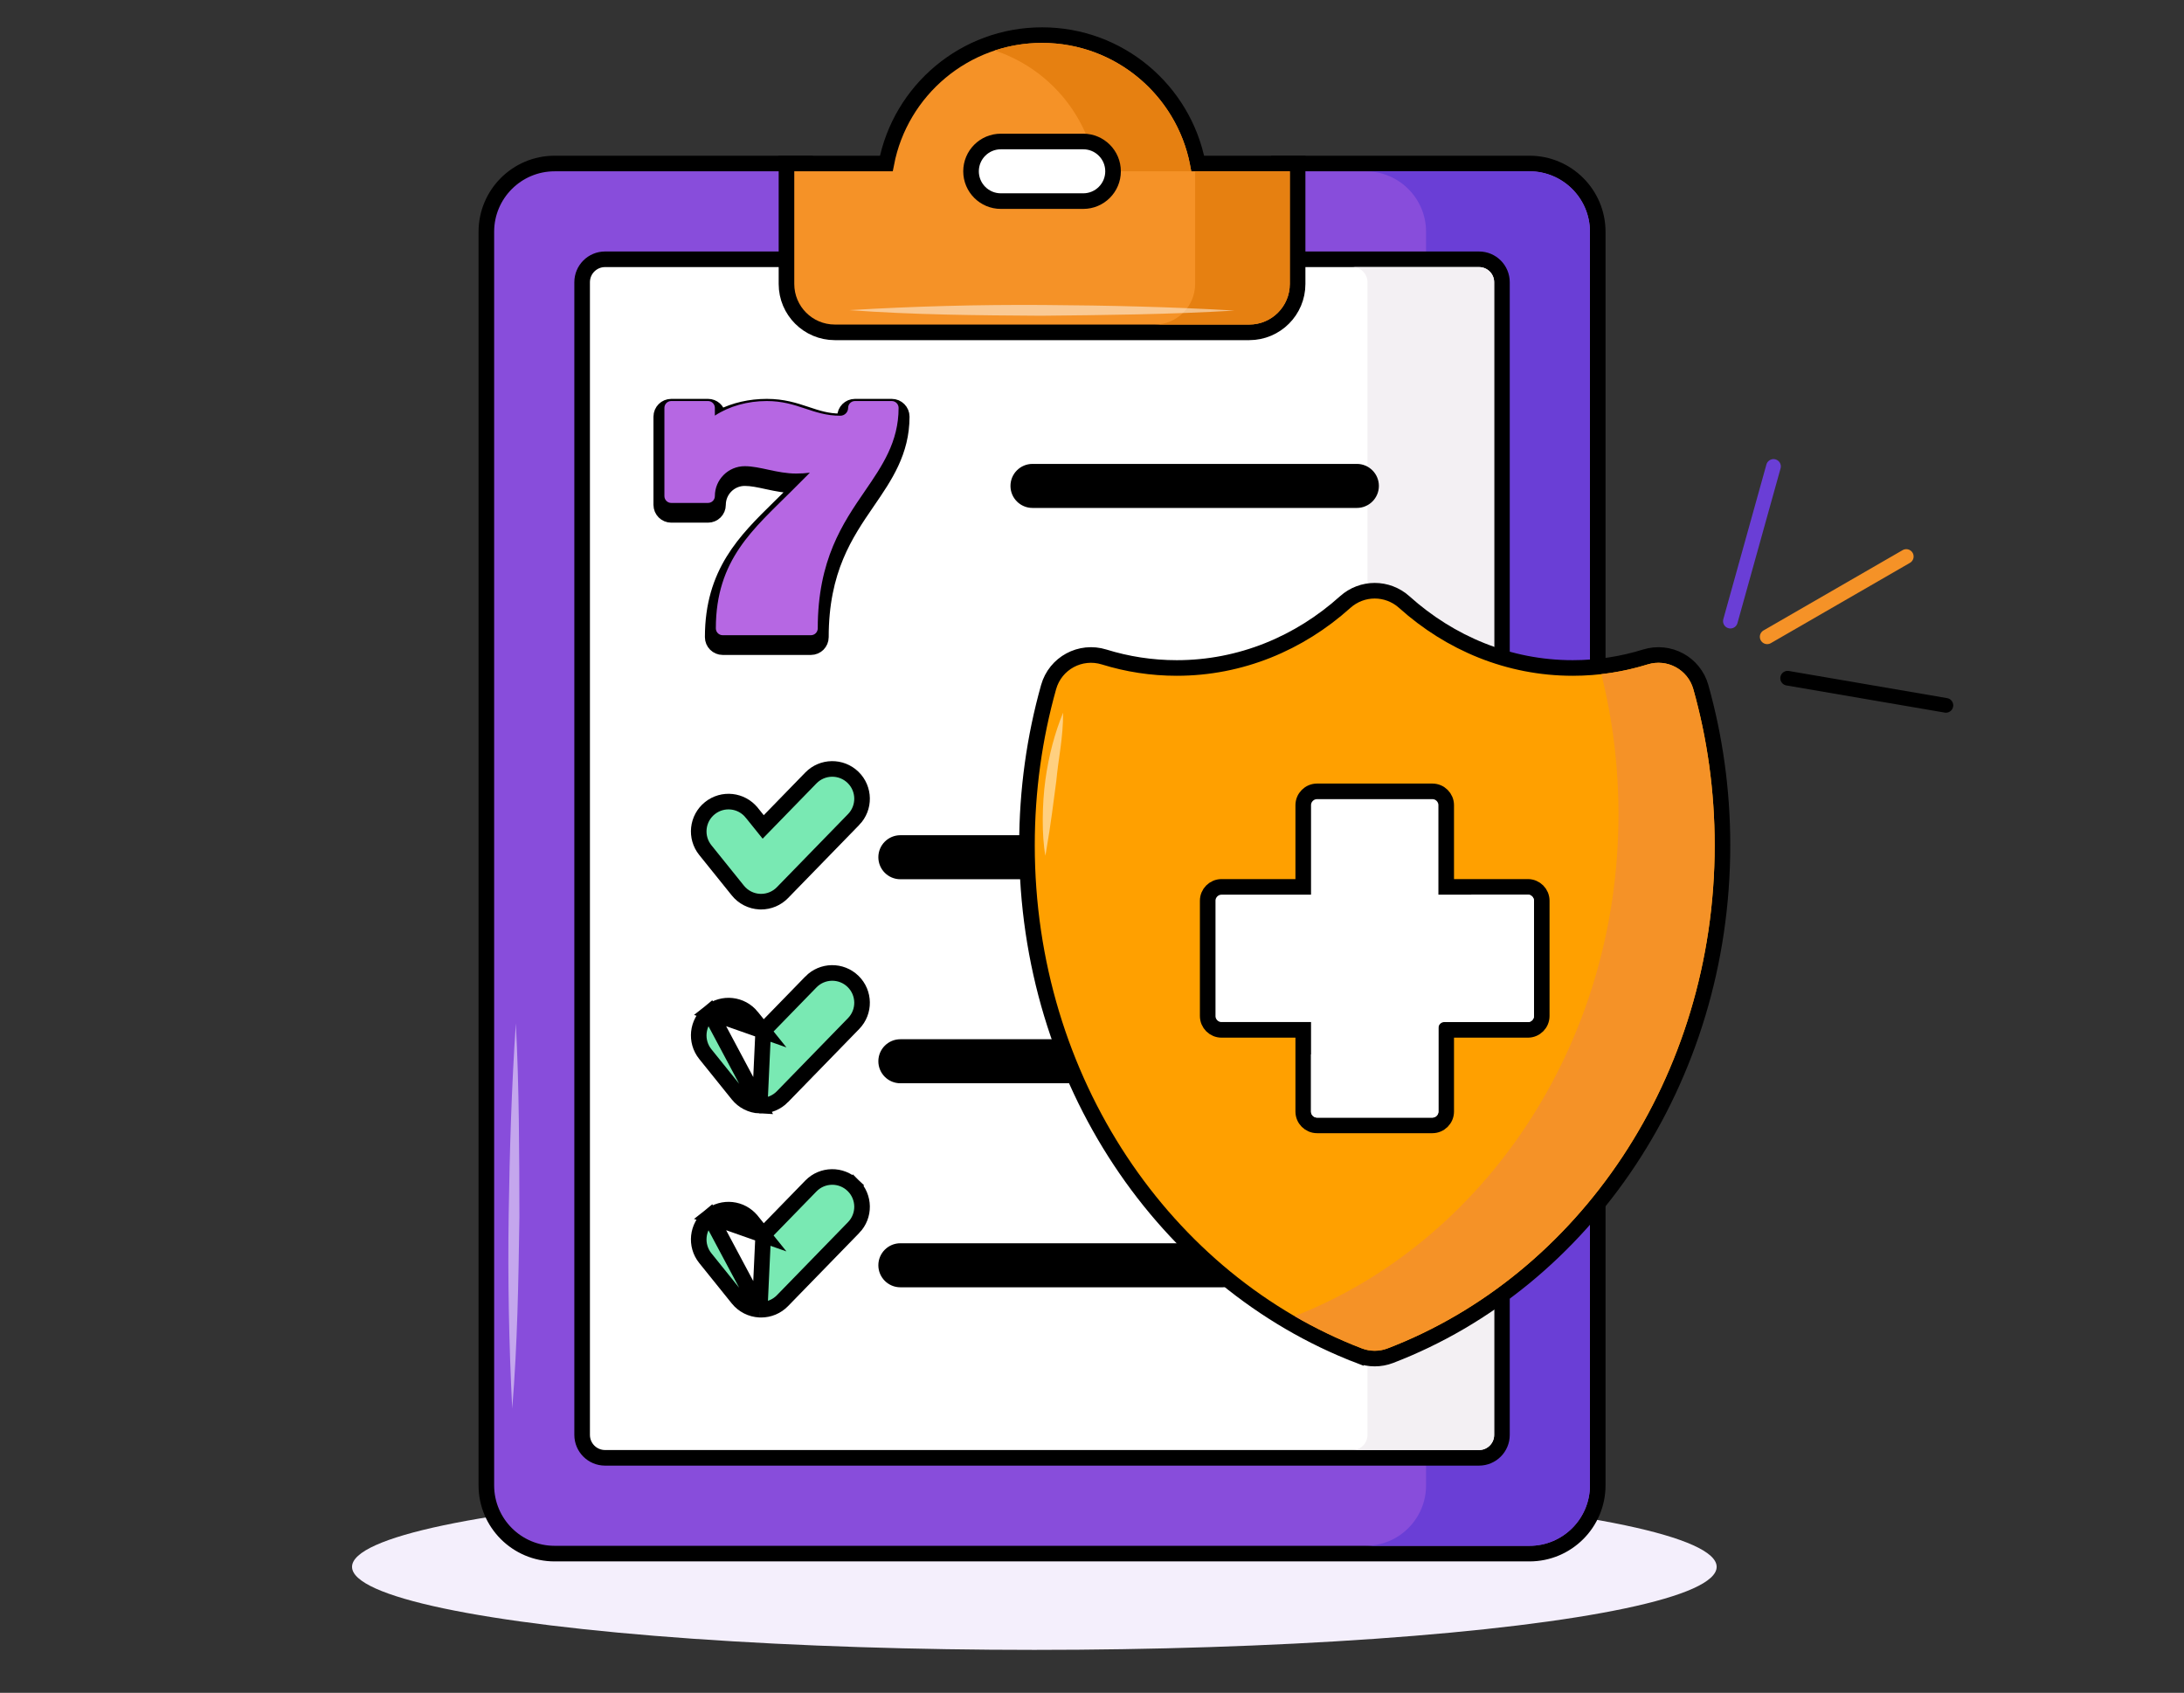 <svg width="458" height="355" viewBox="0 0 458 355" fill="none" xmlns="http://www.w3.org/2000/svg">
<rect x="0" y="0" width="458" height="355" fill="#333333" stroke="none"/>
<ellipse cx="216.911" cy="328.585" rx="143.084" ry="17.415" fill="#F4EFFC"/>
<path d="M230.399 141.491L230.4 141.491C235.7 143.135 241.207 143.969 246.766 143.969C260.604 143.969 274.067 138.698 284.682 129.159C285.683 128.26 286.963 127.769 288.288 127.769C289.613 127.769 290.892 128.259 291.893 129.159L291.893 129.159C302.509 138.699 315.972 143.969 329.81 143.969C331.059 143.969 332.3 143.92 333.531 143.838L335.056 143.735V142.206V48.608C335.056 40.7 328.645 34.29 320.738 34.29H269.867H268.232V35.925V59.556C268.232 63.005 265.424 65.813 261.976 65.813H175.071C171.623 65.813 168.815 63.005 168.815 59.556V35.925V34.29H167.18H116.309C108.402 34.29 101.991 40.7 101.991 48.608V311.492C101.991 319.399 108.402 325.81 116.309 325.81H320.738C328.646 325.81 335.056 319.399 335.056 311.492V250.806V246.182L332.15 249.778C321.032 263.535 306.719 274.325 290.181 280.672C289.574 280.904 288.939 281.022 288.288 281.022C287.638 281.022 287.002 280.904 286.395 280.671C246.3 265.284 219.249 223.767 219.249 177.264C219.249 166.323 220.727 155.517 223.639 145.148L223.639 145.148C224.283 142.852 226.403 141.244 228.784 141.244C229.325 141.244 229.868 141.326 230.399 141.491Z" fill="#884DDB" stroke="black" stroke-width="3.27"/>
<path d="M299.056 48.608V56.011H310.165C311.916 56.011 313.336 57.431 313.336 59.182V139.084C318.555 140.789 324.082 141.718 329.811 141.718C331.024 141.718 332.228 141.671 333.422 141.59V48.608C333.422 41.603 327.743 35.925 320.739 35.925H286.373C293.377 35.925 299.056 41.603 299.056 48.608Z" fill="#6A3ED6"/>
<path d="M313.336 270.676V300.917C313.336 302.668 311.916 304.088 310.165 304.088H299.056V311.491C299.056 318.496 293.377 324.175 286.373 324.175H320.739C327.743 324.175 333.422 318.496 333.422 311.491V251.802C327.512 258.992 320.761 265.344 313.336 270.676Z" fill="#6A3ED6"/>
<path d="M230.399 141.49L230.4 141.49C235.701 143.134 241.207 143.967 246.766 143.967C260.604 143.967 274.067 138.697 284.682 129.158C285.683 128.258 286.963 127.767 288.288 127.767C289.613 127.767 290.893 128.258 291.893 129.157L291.893 129.157C298.071 134.709 305.215 138.802 312.832 141.264L314.97 141.955V139.709V59.181C314.97 56.527 312.818 54.375 310.164 54.375H269.868H268.233V56.01V59.554C268.233 63.003 265.424 65.811 261.977 65.811H175.071C171.623 65.811 168.815 63.003 168.815 59.554V56.01V54.375H167.18H126.884C124.23 54.375 122.078 56.527 122.078 59.181V300.916C122.078 303.57 124.23 305.722 126.884 305.722H310.164C312.818 305.722 314.97 303.57 314.97 300.916V269.925V266.721L312.376 268.601C305.562 273.54 298.129 277.619 290.181 280.67C289.575 280.902 288.939 281.02 288.289 281.02C287.638 281.02 287.002 280.902 286.395 280.669C246.3 265.282 219.249 223.765 219.249 177.262C219.249 166.321 220.727 155.515 223.639 145.146L223.639 145.146C224.283 142.85 226.403 141.243 228.784 141.243C229.325 141.243 229.869 141.325 230.399 141.49Z" fill="white" stroke="black" stroke-width="3.27"/>
<path d="M286.774 59.181V125.675C289.071 125.209 291.533 125.809 293.398 127.484C299.194 132.693 305.953 136.671 313.335 139.083V59.181C313.335 57.43 311.916 56.011 310.164 56.011H283.603C285.354 56.011 286.774 57.43 286.774 59.181Z" fill="#F3F0F3"/>
<path d="M290.987 282.772C289.638 283.29 288.174 283.4 286.774 283.113V300.918C286.774 302.669 285.354 304.088 283.603 304.088H310.164C311.916 304.088 313.335 302.669 313.335 300.918V270.677C306.423 275.641 298.93 279.724 290.987 282.772Z" fill="#F3F0F3"/>
<path d="M166.564 34.288H164.93V35.923V59.554C164.93 65.156 169.471 69.697 175.072 69.697H261.976C267.578 69.697 272.118 65.155 272.118 59.554V35.923V34.288H270.484H251.177C248.218 18.951 234.727 7.365 218.524 7.365C202.322 7.365 188.831 18.951 185.871 34.288H166.564Z" fill="#F59227" stroke="black" stroke-width="3.27"/>
<path d="M250.626 35.925V59.556C250.626 64.255 246.817 68.063 242.119 68.063H261.976C266.674 68.063 270.483 64.254 270.483 59.556V35.925H250.626Z" fill="#E68011"/>
<path d="M234.996 35.923H249.798C247.527 20.688 234.392 9 218.524 9C215.056 9 211.718 9.558 208.596 10.59C218.341 13.81 225.988 21.642 228.953 31.501C229.748 34.147 232.233 35.923 234.996 35.923Z" fill="#E68011"/>
<path d="M284.544 106.52H216.521C213.97 106.52 211.904 104.453 211.904 101.903C211.904 99.353 213.97 97.286 216.521 97.286H284.544C287.094 97.286 289.161 99.353 289.161 101.903C289.161 104.453 287.094 106.52 284.544 106.52Z" fill="black"/>
<path d="M217.613 177.263C217.613 176.56 217.619 175.857 217.632 175.154H188.814C186.263 175.154 184.197 177.222 184.197 179.771C184.197 182.321 186.263 184.388 188.814 184.388H217.826C217.688 182.028 217.613 179.652 217.613 177.263Z" fill="black"/>
<path d="M159.311 189.083L159.311 189.083L159.32 189.084C159.41 189.088 159.506 189.09 159.606 189.09C161.289 189.09 162.906 188.411 164.086 187.199C164.086 187.199 164.086 187.199 164.086 187.199L179.009 171.865L179.01 171.865C181.416 169.39 181.363 165.433 178.888 163.024C176.413 160.616 172.457 160.672 170.049 163.144L170.049 163.144L160.049 173.419L157.649 170.437L157.648 170.436C155.483 167.748 151.55 167.321 148.859 169.486C146.168 171.651 145.743 175.586 147.908 178.276L147.908 178.276L154.735 186.759L154.735 186.759C155.857 188.152 157.523 188.999 159.311 189.083Z" fill="#79E9B3" stroke="black" stroke-width="3.27"/>
<path d="M224.709 217.94H188.814C186.263 217.94 184.197 220.007 184.197 222.557C184.197 225.107 186.263 227.174 188.814 227.174H225.777C226.663 227.174 227.486 226.921 228.189 226.489C226.921 223.699 225.76 220.847 224.709 217.94Z" fill="black"/>
<path d="M159.311 231.868L159.311 231.868C157.523 231.784 155.857 230.937 154.735 229.544L154.735 229.544L147.908 221.061L147.908 221.061C145.743 218.371 146.168 214.436 148.859 212.271L159.311 231.868ZM159.311 231.868L159.32 231.869M159.311 231.868L159.32 231.869M159.32 231.869C159.41 231.873 159.506 231.875 159.606 231.875C161.289 231.875 162.906 231.196 164.086 229.985L164.086 229.984L179.009 214.651L179.01 214.65C181.416 212.176 181.363 208.218 178.888 205.81C176.413 203.401 172.457 203.457 170.049 205.929L170.049 205.93L160.049 216.205M159.32 231.869L160.049 216.205M160.049 216.205L157.649 213.222L157.649 213.221C155.484 210.533 151.55 210.106 148.859 212.271L160.049 216.205Z" fill="#79E9B3" stroke="black" stroke-width="3.27"/>
<path d="M252.249 260.726H188.814C186.264 260.726 184.197 262.793 184.197 265.343C184.197 267.893 186.264 269.96 188.814 269.96H256.43C258.094 269.96 259.547 269.077 260.36 267.757C257.54 265.558 254.834 263.21 252.249 260.726Z" fill="black"/>
<path d="M159.311 274.655L159.311 274.654C157.523 274.57 155.857 273.723 154.735 272.33L154.735 272.33L147.908 263.847L147.908 263.847C145.743 261.157 146.168 257.222 148.859 255.057L159.311 274.655ZM159.311 274.655L159.32 274.655M159.311 274.655L159.32 274.655M159.32 274.655C159.41 274.659 159.506 274.661 159.606 274.661C161.289 274.661 162.906 273.982 164.086 272.77C164.086 272.77 164.086 272.77 164.086 272.77L179.009 257.436L179.01 257.436C181.416 254.961 181.363 251.004 178.888 248.595L177.774 249.74L178.888 248.595C176.413 246.187 172.457 246.243 170.049 248.715L170.049 248.715L160.049 258.99M159.32 274.655L160.049 258.99M160.049 258.99L157.649 256.008L157.648 256.007C155.483 253.319 151.55 252.892 148.859 255.057L160.049 258.99Z" fill="#79E9B3" stroke="black" stroke-width="3.27"/>
<path d="M219.898 144.097L219.898 144.097C216.95 154.59 215.363 165.726 215.363 177.264C215.363 226.623 244.373 268.705 285.003 284.298L285.589 282.772L285.003 284.298C287.116 285.109 289.46 285.109 291.573 284.298L291.573 284.298C332.203 268.705 361.214 226.623 361.214 177.264C361.214 165.726 359.626 154.59 356.679 144.097C355.265 139.065 350.005 136.237 345.026 137.78C340.191 139.28 335.088 140.083 329.81 140.083C316.411 140.083 304.108 134.912 294.491 126.269C290.951 123.087 285.625 123.087 282.086 126.269C272.469 134.912 260.165 140.083 246.766 140.083C241.488 140.083 236.385 139.28 231.551 137.78C226.572 136.236 221.311 139.065 219.898 144.097Z" fill="#FFA000" stroke="black" stroke-width="3.27"/>
<path d="M355.104 144.539C353.942 140.399 349.617 138.068 345.51 139.341C342.379 140.312 339.138 141 335.814 141.378C338.154 150.744 339.408 160.598 339.408 170.773C339.408 219.229 311.09 260.477 271.486 276.016C275.998 278.634 280.708 280.899 285.588 282.772C287.324 283.438 289.251 283.438 290.987 282.772C330.942 267.438 359.578 225.994 359.578 177.264C359.578 165.877 358.012 154.889 355.104 144.539Z" fill="#F59227"/>
<path d="M320.411 185.99H303.28V168.859C303.28 167.255 301.98 165.956 300.377 165.956H276.2C274.597 165.956 273.298 167.255 273.298 168.859V185.99H256.166C254.563 185.99 253.263 187.29 253.263 188.893V213.07C253.263 214.673 254.563 215.973 256.166 215.973H273.298V233.104C273.298 234.707 274.597 236.007 276.2 236.007H300.377C301.98 236.007 303.28 234.707 303.28 233.104V215.973H320.411C322.015 215.973 323.314 214.673 323.314 213.07V188.893C323.314 187.29 322.014 185.99 320.411 185.99Z" fill="white" stroke="black" stroke-width="3.27"/>
<path d="M320.412 187.623H308.533V199.819C308.533 200.52 307.965 201.088 307.265 201.088H291.669C289.917 201.088 288.498 202.507 288.498 204.258V219.854C288.498 220.555 287.93 221.123 287.23 221.123H274.933V233.103C274.933 233.803 275.5 234.371 276.201 234.371H300.377C301.078 234.371 301.645 233.803 301.645 233.103V215.605C301.645 214.904 302.213 214.336 302.913 214.336H320.412C321.112 214.336 321.68 213.769 321.68 213.068V188.892C321.68 188.191 321.112 187.623 320.412 187.623Z" fill="white"/>
<path d="M209.884 42.175H227.163C230.617 42.175 233.415 39.376 233.415 35.923C233.415 32.471 230.617 29.672 227.163 29.672H209.884C206.431 29.672 203.633 32.471 203.633 35.923C203.633 39.376 206.431 42.175 209.884 42.175Z" fill="white" stroke="black" stroke-width="3.27"/>
<path d="M151.557 136.202H170.051C171.479 136.202 172.637 135.044 172.637 133.616C172.637 119.592 177.725 112.171 182.327 105.461L182.393 105.365C185.982 100.131 189.589 94.873 189.589 87.381C189.589 85.953 188.431 84.795 187.003 84.795H179.298C177.869 84.795 176.712 85.953 176.712 87.381C176.712 87.654 176.488 87.878 176.215 87.878C173.554 87.878 171.508 87.197 169.23 86.438C169.187 86.424 169.144 86.41 169.101 86.395C166.773 85.62 164.23 84.795 160.804 84.795C157.284 84.795 153.913 85.575 151.037 87.03C150.866 85.768 149.784 84.795 148.475 84.795H140.769C139.341 84.795 138.183 85.953 138.183 87.381V105.875C138.183 107.303 139.341 108.461 140.769 108.461H148.475C149.903 108.461 151.061 107.303 151.061 105.875C151.061 103.053 153.358 100.755 156.18 100.755C157.586 100.755 159.061 101.074 160.781 101.446C160.864 101.464 160.947 101.482 161.031 101.5C162.792 101.88 164.76 102.286 166.89 102.296L165.14 104.046C164.449 104.737 163.754 105.42 163.06 106.101C155.929 113.102 148.971 119.933 148.971 133.616C148.971 135.044 150.129 136.202 151.557 136.202Z" fill="black" stroke="black" stroke-width="2.294"/>
<path d="M170.05 133.212H151.556C150.762 133.212 150.118 132.568 150.118 131.774C150.118 117.316 158.082 110.884 165.951 103.016L169.837 99.129C168.934 99.248 167.977 99.307 166.968 99.307C162.919 99.307 159.424 97.766 156.18 97.766C152.724 97.766 149.913 100.577 149.913 104.033C149.913 104.828 149.269 105.472 148.474 105.472H140.768C139.974 105.472 139.33 104.828 139.33 104.033V85.539C139.33 84.745 139.974 84.1 140.768 84.1H148.474C149.269 84.1 149.913 84.745 149.913 85.539V87.158C152.919 85.192 156.739 84.1 160.803 84.1C167.259 84.1 170.371 87.183 176.215 87.183C177.121 87.183 177.858 86.445 177.858 85.539C177.858 84.745 178.502 84.1 179.297 84.1H187.003C187.797 84.1 188.442 84.745 188.442 85.539C188.442 92.675 185.012 97.676 181.38 102.971C176.744 109.73 171.489 117.392 171.489 131.774C171.489 132.568 170.845 133.212 170.05 133.212Z" fill="#B667E3"/>
<path d="M108.178 214.61C108.875 228.146 108.9 241.694 108.924 255.242C108.725 268.794 108.516 281.826 107.419 295.394C106.722 281.859 106.473 268.315 106.673 254.763C106.873 241.21 107.296 227.654 108.178 214.61Z" fill="white" fill-opacity="0.5"/>
<path d="M258.907 65.132C245.377 65.941 231.83 66.077 218.282 66.214C204.729 66.126 191.697 66.024 178.119 65.039C191.649 64.231 205.19 63.87 218.744 63.958C232.297 64.046 245.856 64.358 258.907 65.132Z" fill="white" fill-opacity="0.5"/>
<path d="M222.945 149.449C222.945 154.891 221.98 158.776 221.508 163.817C220.813 168.847 220.585 171.512 219.231 179.458C218.431 175.205 218.536 168.54 219.231 163.509C219.926 158.479 221.201 153.66 222.945 149.449Z" fill="white" fill-opacity="0.5"/>
<path d="M370.591 133.542L399.758 116.705" stroke="#F59227" stroke-width="3.077" stroke-linecap="round"/>
<path d="M374.879 142.227L408.071 147.922" stroke="black" stroke-width="3.077" stroke-linecap="round"/>
<path d="M362.874 130.259L371.913 97.818" stroke="#6A3ED6" stroke-width="3.077" stroke-linecap="round"/>
</svg>
